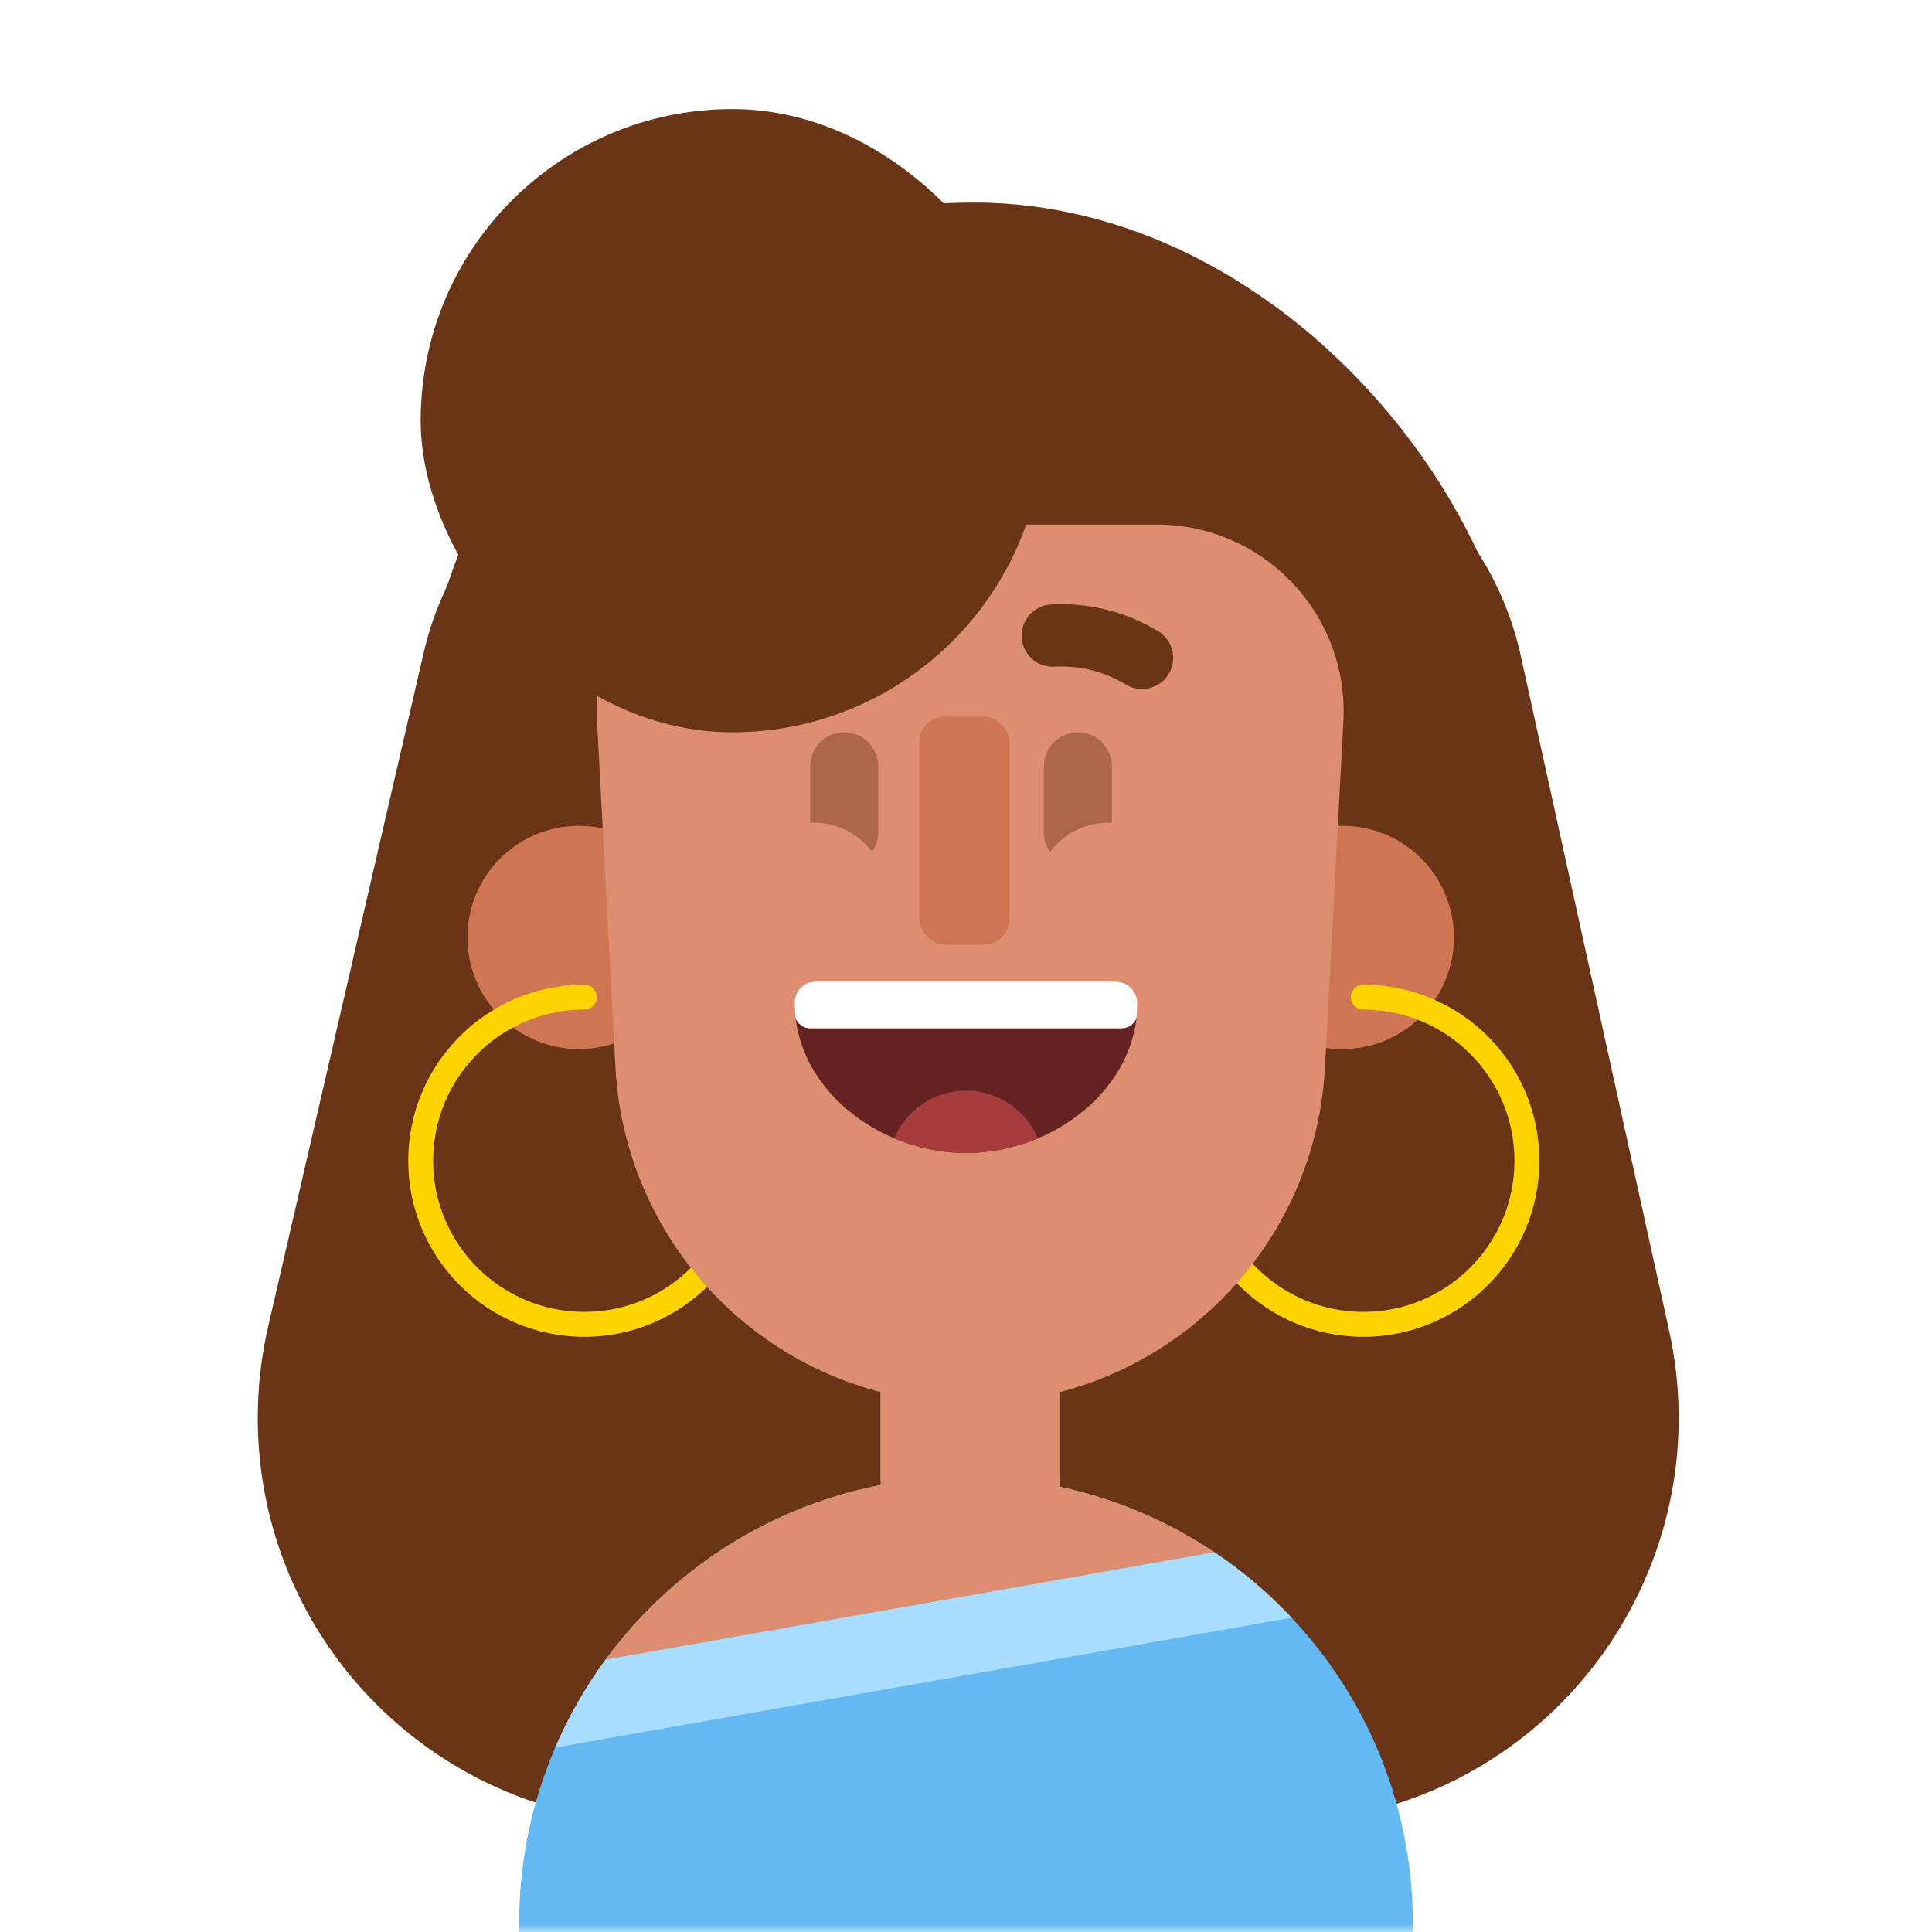 <svg xmlns="http://www.w3.org/2000/svg" xmlns:xlink="http://www.w3.org/1999/xlink" width="124" height="124" viewBox="0 0 124 124">
  <rect x="0" y="0" width="124" height="124" fill="#808080" stroke="none"/>
  <defs>
    <rect id="exp_older_sister-a" width="124" height="124"/>
  </defs>
  <g fill="none" fill-rule="evenodd">
    <mask id="exp_older_sister-b" fill="#fff">
      <use xlink:href="#exp_older_sister-a"/>
    </mask>
    <use fill="#FFF" xlink:href="#exp_older_sister-a"/>
    <g mask="url(#exp_older_sister-b)">
      <g transform="translate(16 7)">
        <g transform="translate(0 6)">
          <path fill="#6A3416" fill-rule="nonzero" d="M31.184,13 L61.572,13 C71.208,13 79.545,19.704 81.614,29.115 L91.131,72.419 C94.213,86.444 85.343,100.312 71.318,103.394 C69.485,103.797 67.614,104 65.737,104 L26.544,104 C12.184,104 0.544,92.359 0.544,78 C0.544,76.032 0.767,74.071 1.209,72.154 L11.19,28.906 C13.338,19.595 21.629,13 31.184,13 Z"/>
          <rect width="71" height="74.5" x="11" fill="#6A3416" fill-rule="nonzero" rx="35.5"/>
          <g fill-rule="nonzero" transform="translate(17 81)">
            <path fill="#64B9F2" d="M29,0.792 L29,0.792 C44.841,0.792 57.682,13.633 57.682,29.474 L57.682,49 L0.318,49 L0.318,29.474 C0.318,13.633 13.159,0.792 29,0.792 Z"/>
            <path fill="#DD8E70" d="M49.082,8.995 L5.095,13.618 C10.233,5.887 19.021,0.792 29,0.792 C36.819,0.792 43.908,3.921 49.082,8.995 Z"/>
            <path fill="#A8DDFF" d="M44.942,5.626 C46.75,6.838 48.413,8.249 49.899,9.829 L2.634,18.163 C3.498,16.152 4.585,14.259 5.865,12.517 L44.942,5.626 Z"/>
          </g>
          <rect width="11.529" height="17.75" x="40.506" y="69.875" fill="#DD8E70" fill-rule="nonzero" rx="5.765"/>
          <ellipse cx="70.159" cy="47.168" fill="#D07551" fill-rule="nonzero" rx="7.159" ry="7.165"/>
          <ellipse cx="21.159" cy="47.168" fill="#D07551" fill-rule="nonzero" rx="7.159" ry="7.165"/>
          <path stroke="#FFD300" stroke-linecap="round" stroke-width="1.6" d="M71.5,72 C77.299,72 82,67.299 82,61.5 C82,55.701 77.299,51 71.5,51 C65.701,51 61,55.701 61,61.5" transform="rotate(90 71.5 61.5)"/>
          <path stroke="#FFD300" stroke-linecap="round" stroke-width="1.6" d="M21.5,72 C27.299,72 32,67.299 32,61.5 C32,55.701 27.299,51 21.5,51 C15.701,51 11,55.701 11,61.5" transform="matrix(0 1 1 0 -40 40)"/>
          <path fill="#DD8E70" fill-rule="nonzero" d="M34.302,20.667 L58.239,20.667 C64.866,20.667 70.239,26.039 70.239,32.667 C70.239,32.879 70.233,33.092 70.222,33.304 L69.042,55.49 C68.399,67.597 58.394,77.083 46.271,77.083 L46.271,77.083 C34.147,77.083 24.143,67.597 23.499,55.49 L22.319,33.304 C21.967,26.686 27.047,21.036 33.665,20.684 C33.877,20.672 34.09,20.667 34.302,20.667 Z"/>
          <rect width="5.788" height="14.625" x="43" y="33" fill="#D07551" fill-rule="nonzero" rx="1.62"/>
        </g>
        <path fill="#AC6649" fill-rule="nonzero" d="M55.365,45.812 C53.816,45.723 52.315,46.429 51.395,47.68 C51.146,47.325 51,46.894 51,46.428 L51,42.183 C51,40.977 51.977,40 53.183,40 C54.388,40 55.365,40.977 55.365,42.183 L55.365,45.812 Z"/>
        <path fill="#AC6649" fill-rule="nonzero" d="M40.365,45.812 C38.816,45.723 37.315,46.429 36.395,47.68 C36.146,47.325 36,46.894 36,46.428 L36,42.183 C36,40.977 36.977,40 38.183,40 C39.388,40 40.365,40.977 40.365,42.183 L40.365,45.812 Z" transform="matrix(-1 0 0 1 76.365 0)"/>
        <g transform="translate(35 56)">
          <path fill="#642222" fill-rule="nonzero" d="M1.345,1.98587341e-05 L20.604,2.46711988e-05 C21.375,2.46711988e-05 22,0.625 22,1.396 C22,1.396 22,1.396 22,1.396 C22,6.823 16.649,11 11.003,11 C5.34,11 6.67542498e-16,6.796 0,1.345 C0,1.345 0,1.345 0,1.345 L2.22044605e-16,1.345 C1.3106908e-16,0.602 0.602,8.8234319e-07 1.345,8.82343189e-07 Z"/>
          <path fill="#FFF" fill-rule="nonzero" d="M21.948,2.319 C21.815,2.715 21.441,3 21,3 L1,3 C0.568,3 0.2,2.726 0.06,2.343 C0.02,2.015 4.13341238e-17,1.683 0,1.345 C1.3106908e-16,0.602 0.602,8.82343277e-07 1.345,8.82343277e-07 L1.345,1.98587342e-05 L20.604,2.46711989e-05 C21.375,2.46711989e-05 22,0.625 22,1.396 C22,1.708 21.982,2.016 21.948,2.319 Z"/>
          <path fill="#A63D3D" fill-rule="nonzero" d="M15.611,10.063 C14.175,10.665 12.601,11 11.003,11 C9.402,11 7.827,10.664 6.391,10.059 C7.149,8.262 8.927,7 11,7 C13.075,7 14.854,8.263 15.611,10.063 Z"/>
        </g>
        <rect width="40" height="40" x="11" fill="#6A3416" fill-rule="nonzero" rx="20"/>
        <path stroke="#6A3416" stroke-linecap="round" stroke-linejoin="round" stroke-width="4" d="M51.47,34.508 C52.453,34.207 53.437,34.057 54.421,34.057 C55.405,34.057 56.388,34.207 57.372,34.508" transform="rotate(14 54.42 34.557)"/>
      </g>
    </g>
  </g>
</svg>
